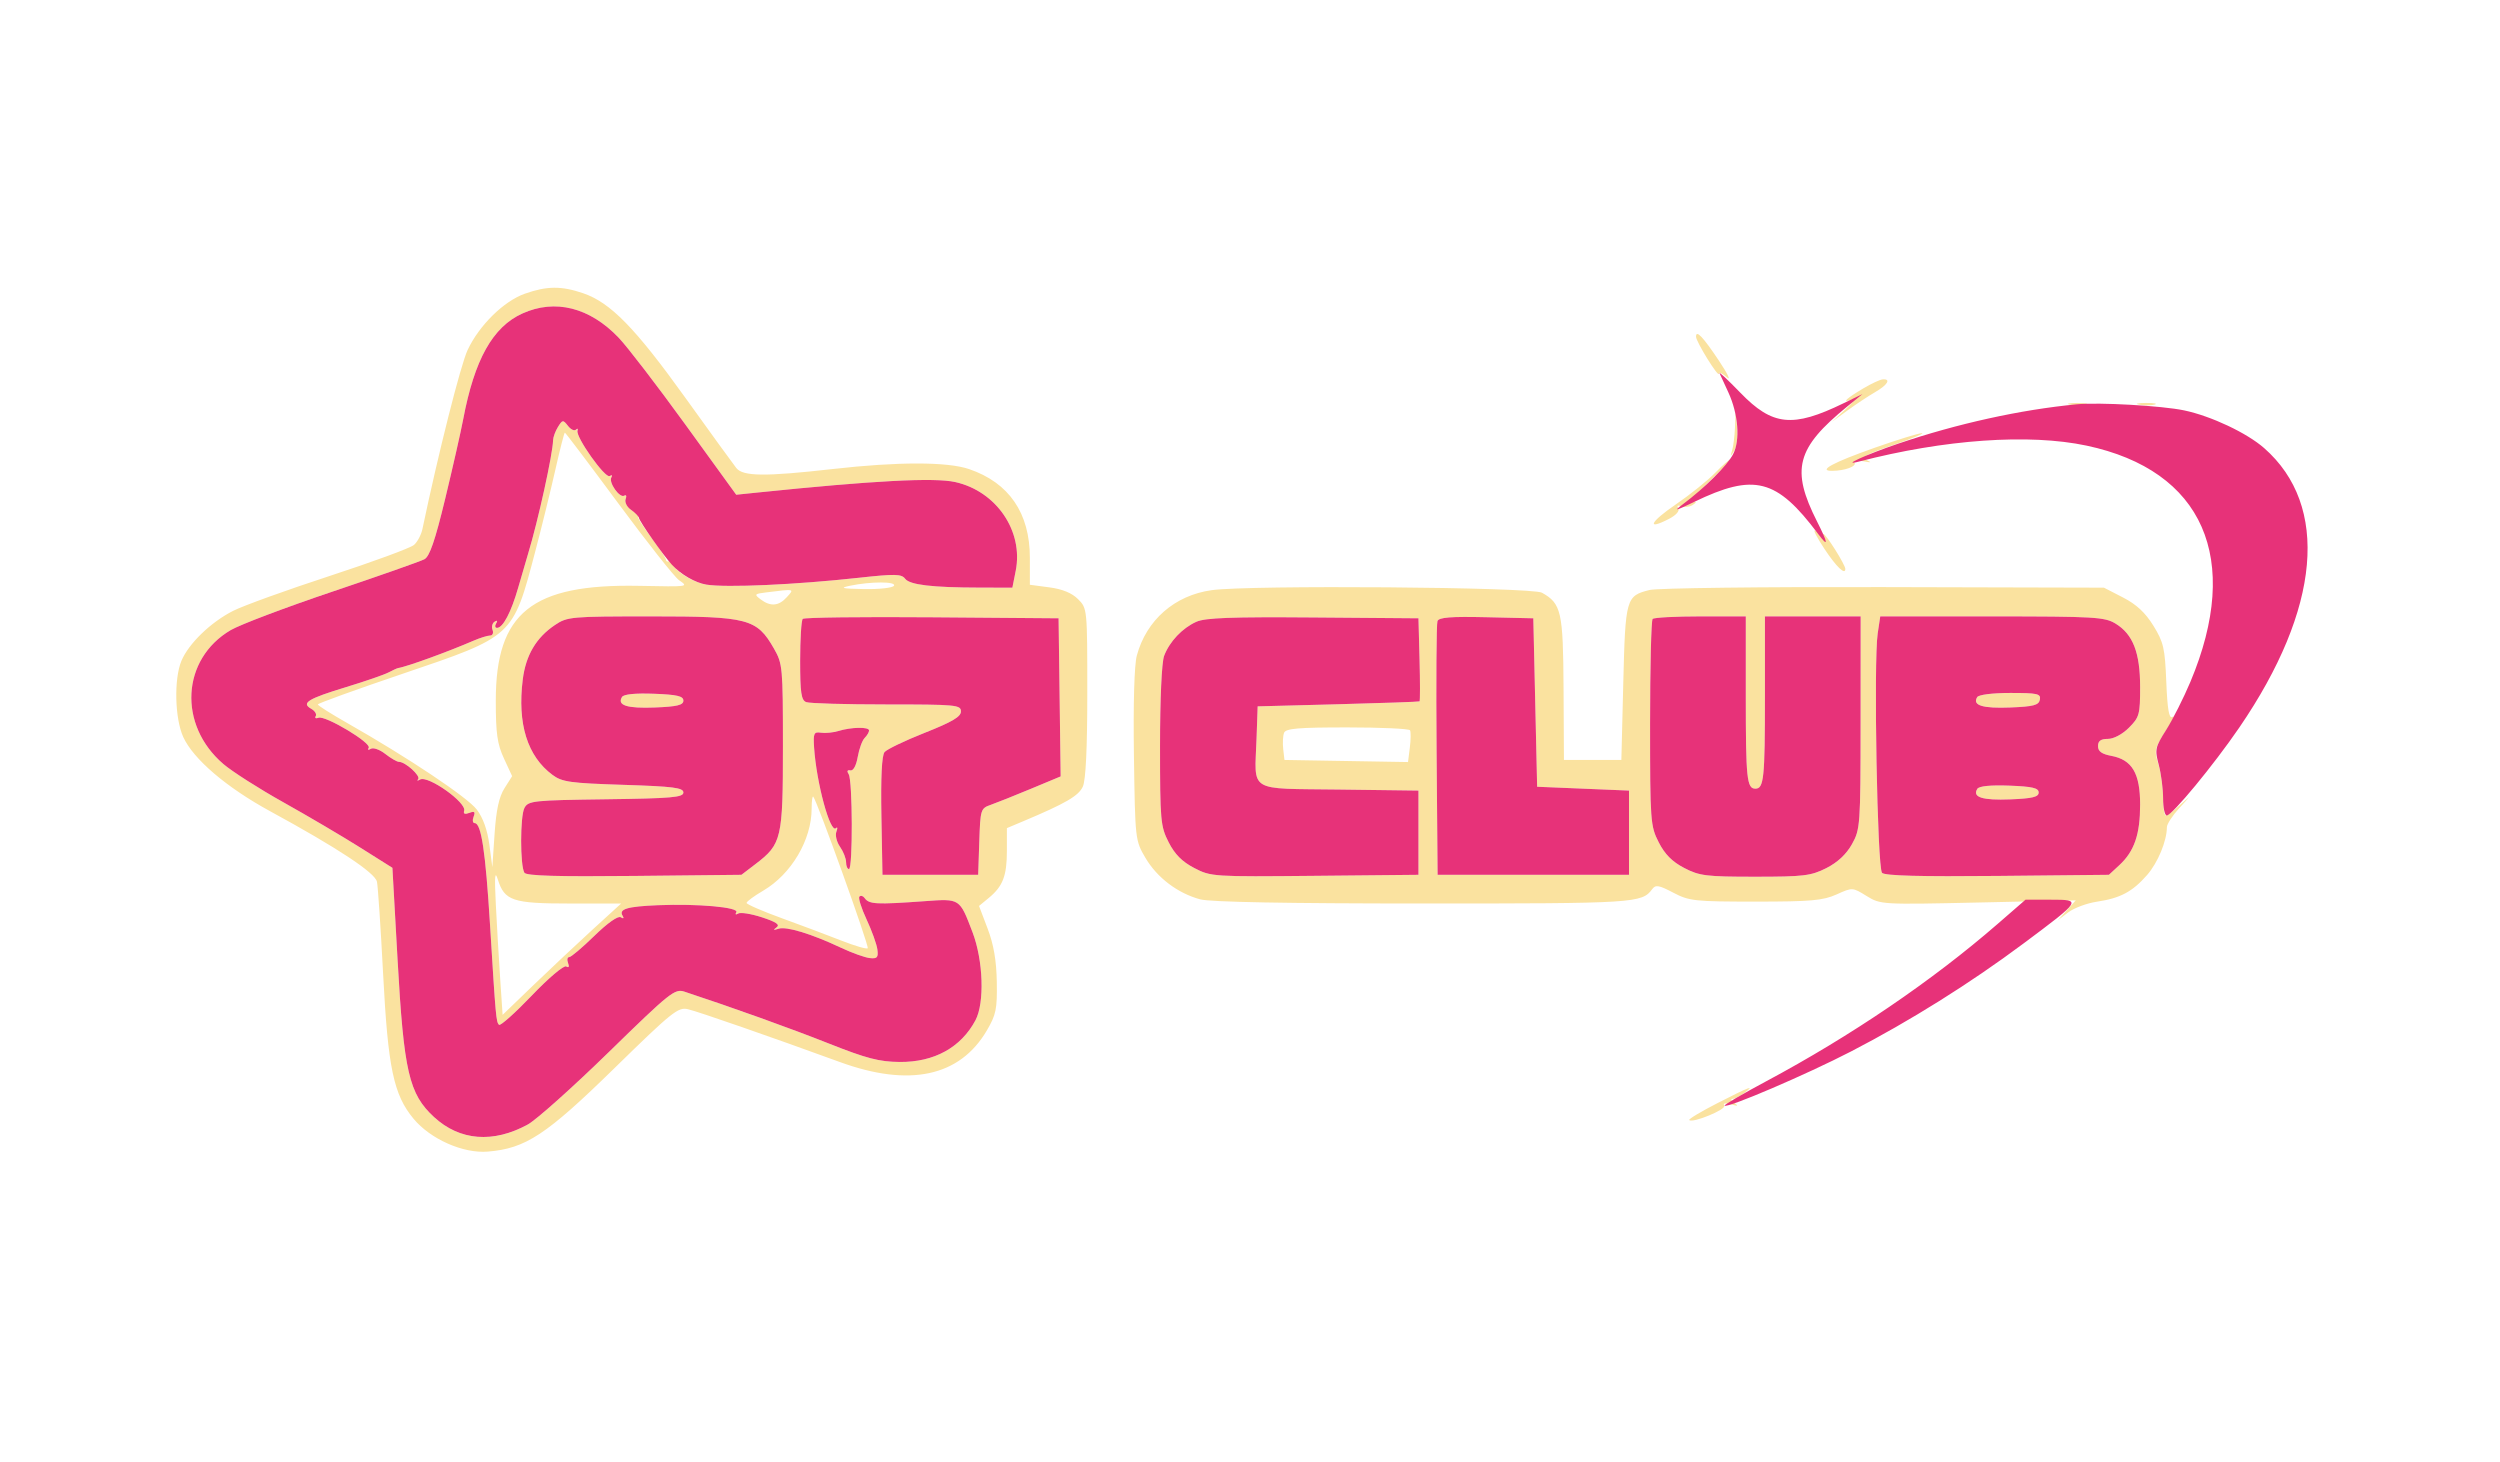 <svg xmlns="http://www.w3.org/2000/svg" width="653" height="382" viewBox="0 0 653 382" version="1.1"><path d="M 137.086 76.717 C 131.582 78.661, 125.173 84.966, 122.143 91.416 C 120.314 95.310, 114.467 118.476, 110.336 138.199 C 110.025 139.683, 109.035 141.545, 108.135 142.335 C 107.236 143.126, 97.324 146.773, 86.110 150.441 C 74.895 154.108, 63.548 158.209, 60.893 159.554 C 55.054 162.513, 49.273 168.104, 47.388 172.613 C 45.411 177.345, 45.657 187.648, 47.863 192.505 C 50.484 198.273, 59.167 205.689, 70.578 211.904 C 88.140 221.470, 97.955 227.948, 98.461 230.308 C 98.720 231.513, 99.446 242.400, 100.075 254.499 C 101.348 278.968, 102.808 285.923, 107.992 292.187 C 112.423 297.544, 120.973 301.333, 127.420 300.798 C 137.316 299.977, 142.660 296.456, 160.489 279.010 C 175.605 264.220, 177.136 262.993, 179.707 263.610 C 182.551 264.291, 201.548 270.897, 219.362 277.400 C 237.534 284.033, 250.670 281.222, 257.746 269.185 C 260.179 265.046, 260.484 263.567, 260.363 256.500 C 260.267 250.891, 259.553 246.727, 257.973 242.568 L 255.720 236.635 258.232 234.568 C 261.952 231.505, 263 228.790, 263 222.218 L 263 216.304 267.250 214.515 C 278.377 209.833, 281.732 207.883, 282.837 205.459 C 283.609 203.765, 284 195.503, 284 180.907 C 284 159, 283.990 158.899, 281.592 156.501 C 279.979 154.888, 277.503 153.870, 274.092 153.418 L 269 152.742 269 145.687 C 269 134.020, 263.560 126.083, 253.128 122.528 C 247.431 120.587, 234.556 120.580, 217.500 122.510 C 199.794 124.512, 194.082 124.453, 192.325 122.250 C 191.558 121.287, 185.555 113.012, 178.985 103.861 C 165.893 85.623, 159.431 79.016, 152.316 76.592 C 146.610 74.648, 142.857 74.679, 137.086 76.717 M 136.429 81.893 C 128.697 85.405, 123.949 93.895, 120.991 109.500 C 120.365 112.800, 118.245 122.157, 116.280 130.294 C 113.637 141.232, 112.224 145.345, 110.858 146.076 C 109.842 146.620, 99.038 150.423, 86.850 154.528 C 74.662 158.633, 62.700 163.158, 60.268 164.583 C 47.384 172.133, 46.434 189.366, 58.338 199.558 C 60.627 201.518, 67.675 206.014, 74 209.549 C 80.325 213.083, 89.325 218.383, 94 221.326 L 102.500 226.676 103.840 250.588 C 105.486 279.969, 106.822 285.737, 113.380 291.783 C 120.092 297.969, 128.822 298.662, 137.846 293.726 C 140.083 292.501, 149.604 283.993, 159.004 274.819 C 175.071 259.137, 176.257 258.191, 178.798 259.029 C 191.664 263.275, 206.484 268.597, 216.500 272.570 C 226.336 276.471, 229.672 277.340, 235 277.386 C 243.997 277.464, 251.001 273.611, 254.788 266.500 C 257.205 261.960, 256.837 250.878, 254.023 243.500 C 250.629 234.603, 250.807 234.719, 241.547 235.386 C 228.707 236.310, 227.014 236.218, 225.804 234.529 C 225.422 233.995, 224.826 233.840, 224.481 234.186 C 224.136 234.531, 224.976 237.218, 226.349 240.157 C 227.721 243.096, 228.992 246.625, 229.172 248 C 229.447 250.094, 229.125 250.460, 227.191 250.251 C 225.921 250.115, 222.546 248.904, 219.691 247.561 C 211.866 243.881, 205.412 241.917, 203.348 242.588 C 201.998 243.027, 201.859 242.932, 202.830 242.236 C 203.803 241.539, 202.785 240.833, 199.039 239.608 C 196.223 238.686, 193.417 238.242, 192.805 238.621 C 192.178 239.008, 191.969 238.859, 192.326 238.282 C 193.128 236.984, 182.265 236.007, 171.850 236.440 C 163.767 236.776, 161.541 237.449, 162.638 239.224 C 163.042 239.877, 162.843 240.021, 162.138 239.585 C 161.436 239.151, 158.683 241.091, 155.263 244.431 C 152.126 247.494, 149.160 250, 148.672 250 C 148.185 250, 148.054 250.698, 148.382 251.552 C 148.751 252.514, 148.566 252.850, 147.896 252.436 C 147.296 252.065, 143.297 255.446, 138.900 260.043 C 134.546 264.594, 130.697 268.030, 130.346 267.679 C 129.585 266.918, 129.493 265.898, 127.990 241.500 C 126.810 222.346, 125.702 215, 123.993 215 C 123.481 215, 123.352 214.247, 123.705 213.326 C 124.200 212.036, 123.945 211.807, 122.590 212.327 C 121.438 212.769, 120.972 212.583, 121.238 211.786 C 121.946 209.661, 111.769 202.443, 109.722 203.619 C 109.050 204.005, 108.822 203.964, 109.216 203.528 C 109.965 202.698, 105.889 199, 104.227 199 C 103.701 199, 102.088 198.071, 100.645 196.935 C 99.201 195.799, 97.495 195.194, 96.855 195.590 C 96.197 195.996, 95.958 195.877, 96.305 195.315 C 97.084 194.056, 84.957 186.803, 83.201 187.477 C 82.483 187.752, 82.154 187.560, 82.469 187.050 C 82.784 186.540, 82.245 185.673, 81.271 185.124 C 78.607 183.621, 80.410 182.510, 90.500 179.438 C 95.450 177.931, 100.400 176.219, 101.500 175.634 C 102.600 175.049, 103.725 174.536, 104 174.493 C 106.285 174.136, 116.922 170.277, 123.651 167.364 C 125.384 166.614, 127.345 166, 128.008 166 C 128.671 166, 128.960 165.339, 128.651 164.532 C 128.341 163.725, 128.587 162.755, 129.198 162.378 C 129.871 161.962, 130.028 162.146, 129.595 162.845 C 129.203 163.480, 129.307 164, 129.826 164 C 131.364 164, 133.518 159.905, 135.350 153.500 C 136.293 150.200, 137.475 146.150, 137.976 144.500 C 140.547 136.034, 144.379 118.614, 144.464 115 C 144.484 114.175, 145.062 112.600, 145.749 111.500 C 146.925 109.618, 147.078 109.603, 148.348 111.234 C 149.090 112.188, 150.028 112.638, 150.432 112.234 C 150.836 111.831, 151.023 111.950, 150.847 112.500 C 150.328 114.122, 158.090 125.062, 159.251 124.345 C 159.833 123.985, 160.033 124.137, 159.696 124.683 C 158.894 125.980, 161.862 130.203, 163.057 129.465 C 163.563 129.152, 163.727 129.548, 163.421 130.344 C 163.102 131.177, 163.839 132.474, 165.155 133.396 C 166.415 134.278, 167.127 135, 166.738 135 C 166.349 135, 167.822 137.363, 170.011 140.250 C 172.200 143.137, 173.993 145.864, 173.996 146.309 C 173.998 146.754, 174.563 146.794, 175.250 146.399 C 175.938 146.003, 176.184 146.030, 175.798 146.459 C 174.515 147.881, 180.284 152.019, 184.500 152.701 C 189.701 153.542, 207.834 152.726, 224.406 150.905 C 233.738 149.879, 235.470 149.915, 236.406 151.154 C 237.629 152.771, 243.392 153.458, 255.965 153.483 L 264.431 153.500 265.304 149.101 C 267.360 138.740, 260.267 128.322, 249.520 125.917 C 244.030 124.688, 228.140 125.529, 197.899 128.647 L 192.299 129.225 178.993 110.862 C 171.674 100.763, 163.854 90.578, 161.613 88.228 C 154.038 80.282, 144.988 78.006, 136.429 81.893 M 443 87.944 C 443 89.250, 448.954 98.858, 448.981 97.595 C 448.991 97.097, 449.931 97.533, 451.069 98.563 C 452.207 99.593, 451.274 97.643, 448.995 94.231 C 444.771 87.905, 443 86.048, 443 87.944 M 486.777 101.401 C 482.220 104.108, 480.900 105.336, 483.530 104.419 C 484.803 103.975, 484.262 104.873, 482 106.957 L 478.500 110.181 482.500 107.254 C 484.700 105.644, 487.962 103.481, 489.750 102.448 C 493.054 100.538, 494.017 98.923, 491.750 99.094 C 491.063 99.146, 488.824 100.184, 486.777 101.401 M 540.762 105.707 C 542.006 105.946, 543.806 105.937, 544.762 105.687 C 545.718 105.437, 544.700 105.241, 542.500 105.252 C 540.300 105.263, 539.518 105.468, 540.762 105.707 M 558.762 105.707 C 560.006 105.946, 561.806 105.937, 562.762 105.687 C 563.718 105.437, 562.700 105.241, 560.500 105.252 C 558.300 105.263, 557.518 105.468, 558.762 105.707 M 453.175 111.668 C 453.079 113.961, 452.741 116.661, 452.424 117.668 C 451.884 119.389, 451.917 119.394, 452.981 117.737 C 453.604 116.768, 453.942 114.068, 453.732 111.737 L 453.349 107.500 453.175 111.668 M 145.047 122.750 C 143.837 128.113, 141.486 137.675, 139.821 144 C 133.926 166.410, 134.220 166.138, 105.098 176.012 C 92.952 180.130, 83.015 183.725, 83.018 184 C 83.020 184.275, 86.504 186.478, 90.761 188.895 C 106.472 197.818, 122.085 208.245, 124.527 211.446 C 126.166 213.596, 127.310 216.784, 127.819 220.620 L 128.598 226.500 129.187 217.772 C 129.608 211.540, 130.347 208.141, 131.773 205.889 L 133.770 202.735 131.635 198.117 C 129.884 194.330, 129.500 191.613, 129.500 183 C 129.500 160.035, 138.903 152.487, 166.848 153.021 C 180.101 153.274, 179.881 153.305, 177.339 151.525 C 176.180 150.713, 169.067 141.713, 161.532 131.525 C 153.996 121.336, 147.700 113, 147.539 113 C 147.378 113, 146.257 117.388, 145.047 122.750 M 489.662 116.957 C 478.778 120.792, 474.685 123.013, 478.550 122.986 C 481.872 122.963, 485.005 121.818, 484.405 120.846 C 484.077 120.316, 485.043 120.157, 486.666 120.475 C 488.798 120.893, 489.011 120.818, 487.526 120.174 C 485.938 119.484, 487.310 118.713, 494.526 116.237 C 499.461 114.544, 502.825 113.153, 502 113.148 C 501.175 113.142, 495.623 114.856, 489.662 116.957 M 447.946 123.561 C 446.051 125.519, 441.430 129.221, 437.678 131.787 C 430.955 136.384, 429.917 138.646, 435.965 135.518 C 437.798 134.570, 438.781 133.454, 438.369 132.787 C 437.927 132.073, 438.223 131.872, 439.177 132.238 C 440.004 132.555, 441.316 132.413, 442.091 131.923 C 443.156 131.248, 443.184 131.027, 442.203 131.015 C 441.490 131.007, 443.515 128.541, 446.703 125.536 C 449.892 122.532, 452.251 120.057, 451.946 120.036 C 451.642 120.016, 449.842 121.602, 447.946 123.561 M 476.558 143.389 C 479.680 148.092, 482 150.314, 482 148.602 C 482 147.535, 476.956 139.498, 476.278 139.485 C 475.850 139.476, 474.900 139.089, 474.166 138.624 C 473.433 138.159, 474.509 140.303, 476.558 143.389 M 222 153 C 219.181 153.593, 219.899 153.762, 225.691 153.868 C 229.646 153.941, 233.160 153.550, 233.500 153 C 234.207 151.856, 227.437 151.856, 222 153 M 316.500 154.150 C 306.829 155.493, 299.435 161.957, 296.930 171.259 C 296.277 173.685, 295.988 183.783, 296.182 197.358 C 296.497 219.323, 296.522 219.537, 299.187 224.070 C 302.231 229.248, 307.616 233.327, 313.500 234.912 C 316.125 235.619, 336.167 235.991, 371.816 235.994 C 427.125 236, 428.864 235.891, 431.551 232.249 C 432.441 231.042, 433.282 231.182, 437.051 233.162 C 441.209 235.347, 442.615 235.500, 458.529 235.500 C 473.023 235.500, 476.176 235.221, 479.713 233.628 C 483.857 231.761, 483.879 231.762, 487.546 234.028 C 491.187 236.279, 491.470 236.295, 516.705 235.737 L 542.187 235.172 539.843 237.774 L 537.500 240.376 540.238 238.303 C 541.744 237.163, 545.113 235.910, 547.725 235.519 C 553.836 234.602, 556.968 232.939, 560.797 228.578 C 563.625 225.357, 565.980 219.679, 565.994 216.048 C 565.997 215.249, 567.462 213, 569.250 211.050 C 572.451 207.558, 572.454 207.546, 569.445 210.252 C 567.765 211.763, 566.078 213, 565.695 213 C 565.313 213, 565 210.915, 565 208.366 C 565 205.817, 564.467 201.952, 563.815 199.777 C 562.577 195.645, 562.546 195.753, 566.903 189.039 C 567.781 187.685, 567.990 186.892, 567.366 187.276 C 566.559 187.773, 566.117 185.128, 565.835 178.110 C 565.481 169.279, 565.127 167.740, 562.461 163.427 C 560.354 160.020, 558.029 157.862, 554.517 156.055 L 549.552 153.500 492.026 153.349 C 460.305 153.266, 432.870 153.605, 430.866 154.106 C 424.716 155.644, 424.552 156.224, 424 178.400 L 423.500 198.500 416 198.500 L 408.500 198.500 408.400 179.803 C 408.292 159.739, 407.818 157.641, 402.750 154.816 C 400.091 153.334, 326.469 152.766, 316.500 154.150 M 200.155 154.730 C 197.053 155.111, 196.944 155.242, 198.655 156.539 C 201.242 158.498, 203.392 158.329, 205.500 156 C 207.529 153.758, 207.719 153.802, 200.155 154.730 M 144.922 163.274 C 140.050 166.557, 137.336 171.159, 136.547 177.472 C 135.099 189.056, 137.739 197.526, 144.319 202.408 C 146.816 204.260, 148.935 204.557, 162.819 205 C 175.869 205.416, 178.500 205.752, 178.500 207 C 178.500 208.275, 175.466 208.541, 158.274 208.771 C 139.284 209.025, 137.984 209.162, 136.988 211.022 C 135.842 213.165, 135.832 226.110, 136.975 227.960 C 137.475 228.769, 145.641 229.007, 165.667 228.795 L 193.660 228.500 197.331 225.698 C 204.182 220.470, 204.500 219.107, 204.500 195 C 204.500 174.217, 204.421 173.362, 202.132 169.368 C 197.680 161.599, 195.400 161, 170.262 161 C 149.070 161, 148.177 161.080, 144.922 163.274 M 209.680 161.653 C 209.306 162.027, 209 166.935, 209 172.560 C 209 180.962, 209.282 182.894, 210.582 183.393 C 211.452 183.727, 220.902 184, 231.582 184 C 249.737 184, 251 184.119, 251 185.831 C 251 187.213, 248.685 188.579, 241.570 191.395 C 236.383 193.448, 231.646 195.722, 231.043 196.448 C 230.325 197.314, 230.042 203.067, 230.223 213.135 L 230.500 228.500 243 228.500 L 255.500 228.500 255.788 219.835 C 256.067 211.418, 256.153 211.142, 258.788 210.221 C 260.279 209.699, 264.996 207.815, 269.270 206.035 L 277.040 202.797 276.770 182.148 L 276.500 161.500 243.430 161.237 C 225.241 161.092, 210.054 161.279, 209.680 161.653 M 312.500 162.403 C 308.818 164.050, 305.485 167.573, 304.067 171.315 C 303.436 172.979, 303 182.601, 303 194.853 C 303 214.368, 303.131 215.834, 305.250 219.994 C 306.853 223.143, 308.775 225.076, 311.937 226.722 C 316.295 228.990, 316.857 229.027, 343.437 228.766 L 370.500 228.500 370.500 217.500 L 370.500 206.500 349.764 206.230 C 325.646 205.915, 327.713 207.183, 328.205 193 L 328.500 184.500 349.500 183.949 C 361.050 183.645, 370.628 183.308, 370.784 183.199 C 370.940 183.089, 370.940 178.162, 370.784 172.250 L 370.500 161.500 343 161.281 C 321.771 161.112, 314.816 161.368, 312.500 162.403 M 375.466 162.227 C 375.194 162.936, 375.091 178.138, 375.236 196.008 L 375.500 228.500 400.500 228.500 L 425.500 228.500 425.500 217.500 L 425.500 206.500 413.500 206 L 401.500 205.500 401 183.500 L 400.500 161.500 388.230 161.219 C 378.932 161.006, 375.841 161.250, 375.466 162.227 M 431.667 161.667 C 431.300 162.033, 431 174.313, 431 188.955 C 431 214.586, 431.084 215.740, 433.250 219.994 C 434.849 223.134, 436.776 225.076, 439.907 226.706 C 443.895 228.782, 445.659 229, 458.445 229 C 471.112 229, 473.038 228.767, 477.034 226.750 C 479.971 225.267, 482.255 223.136, 483.729 220.500 C 485.895 216.629, 485.968 215.608, 485.984 188.750 L 486 161 473.500 161 L 461 161 461 181.918 C 461 203.367, 460.727 206, 458.500 206 C 456.273 206, 456 203.367, 456 181.918 L 456 161 444.167 161 C 437.658 161, 432.033 161.300, 431.667 161.667 M 490.458 165.432 C 489.363 172.732, 490.344 226.745, 491.594 227.994 C 492.349 228.750, 501.686 228.997, 521.765 228.794 L 550.842 228.500 553.550 226 C 557.487 222.365, 559 217.969, 559 210.167 C 559 201.968, 556.917 198.450, 551.457 197.426 C 548.963 196.958, 548 196.251, 548 194.889 C 548 193.526, 548.717 193, 550.577 193 C 552.092 193, 554.359 191.795, 556.077 190.077 C 558.800 187.354, 559 186.628, 559 179.478 C 559 170.470, 557.142 165.667, 552.580 162.886 C 549.753 161.162, 547.105 161.007, 520.311 161.004 L 491.123 161 490.458 165.432 M 162.471 182.047 C 161.115 184.240, 163.781 185.090, 171.097 184.797 C 176.879 184.565, 178.500 184.172, 178.500 183 C 178.500 181.822, 176.852 181.438, 170.834 181.209 C 165.927 181.023, 162.917 181.325, 162.471 182.047 M 516.446 182.087 C 515.116 184.239, 517.824 185.089, 525.086 184.797 C 531.191 184.552, 532.537 184.195, 532.813 182.750 C 533.108 181.201, 532.226 181, 525.132 181 C 520.440 181, 516.840 181.451, 516.446 182.087 M 218.993 190.935 C 217.614 191.354, 215.559 191.556, 214.426 191.383 C 212.587 191.102, 212.395 191.521, 212.643 195.284 C 213.249 204.470, 216.867 217.799, 218.352 216.314 C 218.767 215.900, 218.817 216.314, 218.464 217.234 C 218.111 218.154, 218.537 219.928, 219.411 221.176 C 220.285 222.424, 221 224.245, 221 225.223 C 221 226.200, 221.338 227, 221.750 227 C 222.775 227, 222.705 203.818, 221.676 202.225 C 221.148 201.409, 221.306 201.049, 222.114 201.225 C 222.876 201.391, 223.639 199.993, 224.039 197.699 C 224.403 195.609, 225.219 193.381, 225.851 192.749 C 226.483 192.117, 227 191.240, 227 190.800 C 227 189.820, 222.402 189.898, 218.993 190.935 M 335.394 191.416 C 335.095 192.194, 334.997 194.107, 335.175 195.666 L 335.500 198.500 351.638 198.774 L 367.776 199.048 368.248 195.274 C 368.508 193.198, 368.532 191.162, 368.302 190.750 C 368.071 190.338, 360.694 190, 351.910 190 C 339.058 190, 335.831 190.277, 335.394 191.416 M 516.471 206.047 C 515.115 208.240, 517.781 209.090, 525.097 208.797 C 530.879 208.565, 532.500 208.172, 532.500 207 C 532.500 205.822, 530.852 205.438, 524.834 205.209 C 519.927 205.023, 516.917 205.325, 516.471 206.047 M 212 211.208 C 212 219.364, 206.707 228.330, 199.344 232.645 C 196.955 234.045, 195.003 235.485, 195.006 235.845 C 195.009 236.205, 199.172 238.010, 204.256 239.856 C 209.340 241.702, 216.344 244.333, 219.820 245.703 C 223.296 247.073, 226.368 247.965, 226.647 247.686 C 227.107 247.226, 213.393 209.063, 212.416 208.083 C 212.187 207.854, 212 209.260, 212 211.208 M 129.510 236.250 C 129.780 241.613, 130.288 250.293, 130.640 255.541 L 131.280 265.081 139.390 257.268 C 143.850 252.971, 150.817 246.428, 154.872 242.727 L 162.243 236 148.844 236 C 133.883 236, 131.784 235.298, 130.027 229.705 C 129.260 227.262, 129.137 228.817, 129.510 236.250 M 448.647 288.114 C 444.328 290.321, 440.989 292.323, 441.228 292.561 C 442.103 293.436, 450.984 289.783, 450.376 288.799 C 449.980 288.159, 450.625 288.034, 452.125 288.458 C 453.956 288.977, 454.157 288.891, 453 288.081 C 452.175 287.503, 451.976 287.024, 452.559 287.015 C 453.141 287.007, 454.491 286.339, 455.559 285.532 C 458.599 283.232, 457.107 283.790, 448.647 288.114" stroke="none" fill="#fae29f" fill-rule="evenodd"/><path d="M 136.429 81.893 C 128.697 85.405, 123.949 93.895, 120.991 109.500 C 120.365 112.800, 118.245 122.157, 116.280 130.294 C 113.637 141.232, 112.224 145.345, 110.858 146.076 C 109.842 146.620, 99.038 150.423, 86.850 154.528 C 74.662 158.633, 62.700 163.158, 60.268 164.583 C 47.384 172.133, 46.434 189.366, 58.338 199.558 C 60.627 201.518, 67.675 206.014, 74 209.549 C 80.325 213.083, 89.325 218.383, 94 221.326 L 102.500 226.676 103.840 250.588 C 105.486 279.969, 106.822 285.737, 113.380 291.783 C 120.092 297.969, 128.822 298.662, 137.846 293.726 C 140.083 292.501, 149.604 283.993, 159.004 274.819 C 175.071 259.137, 176.257 258.191, 178.798 259.029 C 191.664 263.275, 206.484 268.597, 216.500 272.570 C 226.336 276.471, 229.672 277.340, 235 277.386 C 243.997 277.464, 251.001 273.611, 254.788 266.500 C 257.205 261.960, 256.837 250.878, 254.023 243.500 C 250.629 234.603, 250.807 234.719, 241.547 235.386 C 228.707 236.310, 227.014 236.218, 225.804 234.529 C 225.422 233.995, 224.826 233.840, 224.481 234.186 C 224.136 234.531, 224.976 237.218, 226.349 240.157 C 227.721 243.096, 228.992 246.625, 229.172 248 C 229.447 250.094, 229.125 250.460, 227.191 250.251 C 225.921 250.115, 222.546 248.904, 219.691 247.561 C 211.866 243.881, 205.412 241.917, 203.348 242.588 C 201.998 243.027, 201.859 242.932, 202.830 242.236 C 203.803 241.539, 202.785 240.833, 199.039 239.608 C 196.223 238.686, 193.417 238.242, 192.805 238.621 C 192.178 239.008, 191.969 238.859, 192.326 238.282 C 193.128 236.984, 182.265 236.007, 171.850 236.440 C 163.767 236.776, 161.541 237.449, 162.638 239.224 C 163.042 239.877, 162.843 240.021, 162.138 239.585 C 161.436 239.151, 158.683 241.091, 155.263 244.431 C 152.126 247.494, 149.160 250, 148.672 250 C 148.185 250, 148.054 250.698, 148.382 251.552 C 148.751 252.514, 148.566 252.850, 147.896 252.436 C 147.296 252.065, 143.297 255.446, 138.900 260.043 C 134.546 264.594, 130.697 268.030, 130.346 267.679 C 129.585 266.918, 129.493 265.898, 127.990 241.500 C 126.810 222.346, 125.702 215, 123.993 215 C 123.481 215, 123.352 214.247, 123.705 213.326 C 124.200 212.036, 123.945 211.807, 122.590 212.327 C 121.438 212.769, 120.972 212.583, 121.238 211.786 C 121.946 209.661, 111.769 202.443, 109.722 203.619 C 109.050 204.005, 108.822 203.964, 109.216 203.528 C 109.965 202.698, 105.889 199, 104.227 199 C 103.701 199, 102.088 198.071, 100.645 196.935 C 99.201 195.799, 97.495 195.194, 96.855 195.590 C 96.197 195.996, 95.958 195.877, 96.305 195.315 C 97.084 194.056, 84.957 186.803, 83.201 187.477 C 82.483 187.752, 82.154 187.560, 82.469 187.050 C 82.784 186.540, 82.245 185.673, 81.271 185.124 C 78.607 183.621, 80.410 182.510, 90.500 179.438 C 95.450 177.931, 100.400 176.219, 101.500 175.634 C 102.600 175.049, 103.725 174.536, 104 174.493 C 106.285 174.136, 116.922 170.277, 123.651 167.364 C 125.384 166.614, 127.345 166, 128.008 166 C 128.671 166, 128.960 165.339, 128.651 164.532 C 128.341 163.725, 128.587 162.755, 129.198 162.378 C 129.871 161.962, 130.028 162.146, 129.595 162.845 C 129.203 163.480, 129.307 164, 129.826 164 C 131.364 164, 133.518 159.905, 135.350 153.500 C 136.293 150.200, 137.475 146.150, 137.976 144.500 C 140.547 136.034, 144.379 118.614, 144.464 115 C 144.484 114.175, 145.062 112.600, 145.749 111.500 C 146.925 109.618, 147.078 109.603, 148.348 111.234 C 149.090 112.188, 150.028 112.638, 150.432 112.234 C 150.836 111.831, 151.023 111.950, 150.847 112.500 C 150.328 114.122, 158.090 125.062, 159.251 124.345 C 159.833 123.985, 160.033 124.137, 159.696 124.683 C 158.894 125.980, 161.862 130.203, 163.057 129.465 C 163.563 129.152, 163.727 129.548, 163.421 130.344 C 163.116 131.141, 163.735 132.402, 164.798 133.146 C 165.861 133.891, 166.798 134.833, 166.879 135.240 C 167.095 136.318, 173.163 144.953, 175.500 147.509 C 177.811 150.036, 181.624 152.236, 184.500 152.701 C 189.701 153.542, 207.834 152.726, 224.406 150.905 C 233.738 149.879, 235.470 149.915, 236.406 151.154 C 237.629 152.771, 243.392 153.458, 255.965 153.483 L 264.431 153.500 265.304 149.101 C 267.360 138.740, 260.267 128.322, 249.520 125.917 C 244.030 124.688, 228.140 125.529, 197.899 128.647 L 192.299 129.225 178.993 110.862 C 171.674 100.763, 163.854 90.578, 161.613 88.228 C 154.038 80.282, 144.988 78.006, 136.429 81.893 M 449.149 97.500 C 449.400 98.050, 450.435 100.300, 451.449 102.500 C 454.045 108.131, 454.572 114.994, 452.688 118.636 C 451.167 121.578, 445.275 127.443, 439.500 131.764 C 437.037 133.607, 437.575 133.489, 442.500 131.106 C 458.186 123.517, 464.059 125.020, 474.836 139.385 C 477.652 143.139, 477.578 142.075, 474.613 136.217 C 467.729 122.613, 469.192 117.043, 482.500 106.179 L 486.500 102.914 481.483 105.356 C 468.263 111.790, 462.974 111.247, 454.596 102.596 C 451.349 99.243, 448.898 96.950, 449.149 97.500 M 542.500 105.599 C 527.800 106.999, 511.223 110.650, 495.812 115.882 C 487.530 118.693, 480.595 121.850, 485.500 120.576 C 507.865 114.765, 529.986 113.211, 545 116.395 C 575.493 122.861, 585.642 145.949, 572.128 178.108 C 570.370 182.293, 567.534 187.918, 565.827 190.608 C 562.911 195.202, 562.792 195.760, 563.861 199.764 C 564.488 202.110, 565 206.047, 565 208.514 C 565 210.981, 565.428 213, 565.952 213 C 567.340 213, 578.205 199.833, 584.930 190 C 606.156 158.965, 608.538 132.094, 591.399 117.045 C 586.877 113.075, 577.529 108.668, 570.500 107.193 C 564.705 105.976, 548.329 105.044, 542.500 105.599 M 144.922 163.274 C 140.050 166.557, 137.336 171.159, 136.547 177.472 C 135.099 189.056, 137.739 197.526, 144.319 202.408 C 146.816 204.260, 148.935 204.557, 162.819 205 C 175.869 205.416, 178.500 205.752, 178.500 207 C 178.500 208.275, 175.466 208.541, 158.274 208.771 C 139.284 209.025, 137.984 209.162, 136.988 211.022 C 135.842 213.165, 135.832 226.110, 136.975 227.960 C 137.475 228.769, 145.641 229.007, 165.667 228.795 L 193.660 228.500 197.331 225.698 C 204.182 220.470, 204.500 219.107, 204.500 195 C 204.500 174.217, 204.421 173.362, 202.132 169.368 C 197.680 161.599, 195.400 161, 170.262 161 C 149.070 161, 148.177 161.080, 144.922 163.274 M 209.680 161.653 C 209.306 162.027, 209 166.935, 209 172.560 C 209 180.962, 209.282 182.894, 210.582 183.393 C 211.452 183.727, 220.902 184, 231.582 184 C 249.737 184, 251 184.119, 251 185.831 C 251 187.213, 248.685 188.579, 241.570 191.395 C 236.383 193.448, 231.646 195.722, 231.043 196.448 C 230.325 197.314, 230.042 203.067, 230.223 213.135 L 230.500 228.500 243 228.500 L 255.500 228.500 255.788 219.835 C 256.067 211.418, 256.153 211.142, 258.788 210.221 C 260.279 209.699, 264.996 207.815, 269.270 206.035 L 277.040 202.797 276.770 182.148 L 276.500 161.500 243.430 161.237 C 225.241 161.092, 210.054 161.279, 209.680 161.653 M 312.500 162.403 C 308.818 164.050, 305.485 167.573, 304.067 171.315 C 303.436 172.979, 303 182.601, 303 194.853 C 303 214.368, 303.131 215.834, 305.250 219.994 C 306.853 223.143, 308.775 225.076, 311.937 226.722 C 316.295 228.990, 316.857 229.027, 343.437 228.766 L 370.500 228.500 370.500 217.500 L 370.500 206.500 349.764 206.230 C 325.646 205.915, 327.713 207.183, 328.205 193 L 328.500 184.500 349.500 183.949 C 361.050 183.645, 370.628 183.308, 370.784 183.199 C 370.940 183.089, 370.940 178.162, 370.784 172.250 L 370.500 161.500 343 161.281 C 321.771 161.112, 314.816 161.368, 312.500 162.403 M 375.466 162.227 C 375.194 162.936, 375.091 178.138, 375.236 196.008 L 375.500 228.500 400.500 228.500 L 425.500 228.500 425.500 217.500 L 425.500 206.500 413.500 206 L 401.500 205.500 401 183.500 L 400.500 161.500 388.230 161.219 C 378.932 161.006, 375.841 161.250, 375.466 162.227 M 431.667 161.667 C 431.300 162.033, 431 174.313, 431 188.955 C 431 214.586, 431.084 215.740, 433.250 219.994 C 434.849 223.134, 436.776 225.076, 439.907 226.706 C 443.895 228.782, 445.659 229, 458.445 229 C 471.112 229, 473.038 228.767, 477.034 226.750 C 479.971 225.267, 482.255 223.136, 483.729 220.500 C 485.895 216.629, 485.968 215.608, 485.984 188.750 L 486 161 473.500 161 L 461 161 461 181.918 C 461 203.367, 460.727 206, 458.500 206 C 456.273 206, 456 203.367, 456 181.918 L 456 161 444.167 161 C 437.658 161, 432.033 161.300, 431.667 161.667 M 490.458 165.432 C 489.363 172.732, 490.344 226.745, 491.594 227.994 C 492.349 228.750, 501.686 228.997, 521.765 228.794 L 550.842 228.500 553.550 226 C 557.487 222.365, 559 217.969, 559 210.167 C 559 201.968, 556.917 198.450, 551.457 197.426 C 548.963 196.958, 548 196.251, 548 194.889 C 548 193.526, 548.717 193, 550.577 193 C 552.092 193, 554.359 191.795, 556.077 190.077 C 558.800 187.354, 559 186.628, 559 179.478 C 559 170.470, 557.142 165.667, 552.580 162.886 C 549.753 161.162, 547.105 161.007, 520.311 161.004 L 491.123 161 490.458 165.432 M 162.471 182.047 C 161.115 184.240, 163.781 185.090, 171.097 184.797 C 176.879 184.565, 178.500 184.172, 178.500 183 C 178.500 181.822, 176.852 181.438, 170.834 181.209 C 165.927 181.023, 162.917 181.325, 162.471 182.047 M 516.446 182.087 C 515.116 184.239, 517.824 185.089, 525.086 184.797 C 531.191 184.552, 532.537 184.195, 532.813 182.750 C 533.108 181.201, 532.226 181, 525.132 181 C 520.440 181, 516.840 181.451, 516.446 182.087 M 218.993 190.935 C 217.614 191.354, 215.559 191.556, 214.426 191.383 C 212.587 191.102, 212.395 191.521, 212.643 195.284 C 213.249 204.470, 216.867 217.799, 218.352 216.314 C 218.767 215.900, 218.817 216.314, 218.464 217.234 C 218.111 218.154, 218.537 219.928, 219.411 221.176 C 220.285 222.424, 221 224.245, 221 225.223 C 221 226.200, 221.338 227, 221.750 227 C 222.775 227, 222.705 203.818, 221.676 202.225 C 221.148 201.409, 221.306 201.049, 222.114 201.225 C 222.876 201.391, 223.639 199.993, 224.039 197.699 C 224.403 195.609, 225.219 193.381, 225.851 192.749 C 226.483 192.117, 227 191.240, 227 190.800 C 227 189.820, 222.402 189.898, 218.993 190.935 M 516.471 206.047 C 515.115 208.240, 517.781 209.090, 525.097 208.797 C 530.879 208.565, 532.500 208.172, 532.500 207 C 532.500 205.822, 530.852 205.438, 524.834 205.209 C 519.927 205.023, 516.917 205.325, 516.471 206.047 M 521.782 241.329 C 504.717 256.160, 483.486 270.592, 461.265 282.466 C 455.124 285.748, 450.262 288.595, 450.460 288.793 C 451.184 289.517, 471.826 280.673, 483.500 274.637 C 498.850 266.700, 514.574 256.854, 528.553 246.426 C 543.763 235.079, 543.811 235, 535.654 235 L 529.064 235 521.782 241.329" stroke="none" fill="#e73279" fill-rule="evenodd"/></svg>
